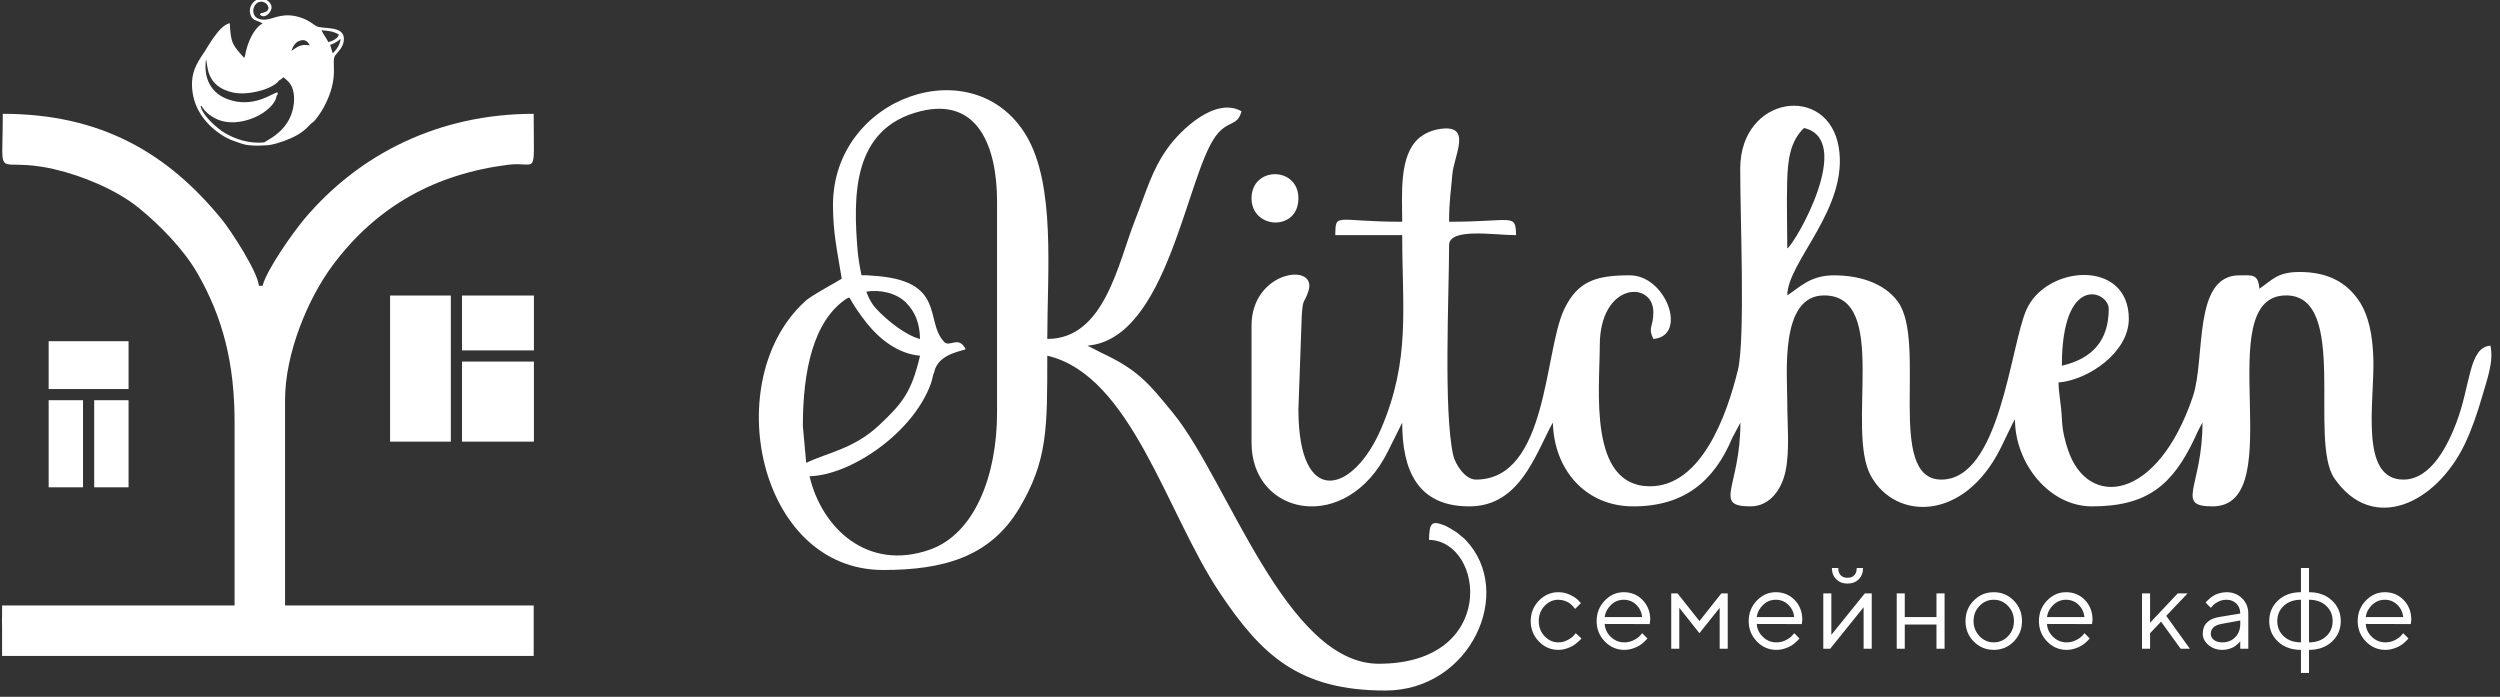 <svg width="470" height="131" viewBox="0 0 470 131" fill="none" xmlns="http://www.w3.org/2000/svg">
<rect x="0" y="0" width="470" height="131" fill="#333333" stroke="none"/>
<g clip-path="url(#clip0_1628_54)">
<path fill-rule="evenodd" clip-rule="evenodd" d="M387.628 68.76C387.628 51.213 396.441 54.731 396.441 58.058C396.441 63.942 393.462 67.4 387.628 68.76ZM336.009 46.727C336.009 42.583 335.876 38.23 335.988 34.115C336.097 30.083 336.537 26.551 339.156 24.065C348.653 26.277 337.682 45.502 336.009 46.727ZM310.2 91.422C298.51 91.422 300.757 73.076 300.757 64.982C300.757 53.01 310.829 52.717 310.829 58.687C310.829 61.56 309.753 61.482 310.829 63.724C317.37 63.179 313.241 51.762 306.422 51.762C300.376 51.762 296.629 52.648 294.02 58.246C290.274 66.282 290.97 90.162 277.465 90.162C275.394 90.162 273.562 87.196 273.208 85.606C271.352 77.296 272.429 55.347 272.429 46.098C272.429 42.755 280.932 44.209 285.02 44.209C284.926 40.023 284.546 41.691 272.429 41.691C272.429 37.714 272.777 36.099 273.032 32.851C273.313 29.284 276.873 23.371 270.81 24.23C269.082 24.475 267.712 25.158 266.773 25.962C262.961 29.227 263.616 36.624 263.616 41.691C250.965 41.691 251.124 39.849 251.026 44.209H263.616C263.616 58.039 265.185 67.628 259.67 80.551C254.494 92.685 244.101 95.777 244.101 76.943L244.73 59.315C244.96 55.876 245.157 57.205 245.97 54.776C247.833 49.216 235.289 50.819 235.289 61.205V83.238C235.289 97.007 253.076 100.585 260.897 84.925L263.616 79.461C263.616 88.339 266.449 95.198 276.206 95.198C284.793 95.198 287.961 87.378 291.062 81.098C291.148 80.926 291.413 80.41 291.489 80.265L291.944 79.461C292.138 88.223 298.014 95.198 307.052 95.198C316.585 95.198 322.24 90.512 325.662 82.334L327.196 79.461C327.196 91.572 321.945 95.198 329.085 95.198C332.766 95.198 334.97 91.97 335.68 88.575C336.497 84.67 336.009 79.856 336.009 75.684C336.009 70.246 334.558 55.539 342.933 55.539C355.356 55.539 346.877 80.798 351.756 89.524C356.429 97.884 369.24 98.024 376.096 84.296L378.361 79.636C378.417 79.529 378.541 79.319 378.588 79.233C378.633 79.148 378.728 78.958 378.814 78.831C378.814 87.062 385.213 95.198 393.293 95.198C403.75 95.198 408.458 91.14 412.594 82.394C412.88 81.792 412.908 81.668 413.188 81.1C413.272 80.928 413.537 80.411 413.613 80.265C413.669 80.159 413.793 79.948 413.84 79.862C413.885 79.776 413.98 79.587 414.068 79.461C414.068 91.572 408.816 95.198 415.956 95.198C430.821 95.198 415.16 55.539 429.805 55.539C441.653 55.539 433.973 82.814 438.86 89.92C446.034 100.353 457.965 94.774 463.392 83.461C464.66 80.816 465.71 77.752 466.596 74.706C467.618 71.194 468.84 67.981 468.204 64.982C464.109 65.323 464.521 72.254 461.829 79.38C460.338 83.327 457.186 90.162 451.837 90.162C443.489 90.162 446.422 75.534 446.192 67.48C446.069 63.142 445.348 59.242 443.401 56.422C440.913 52.82 437.268 51.133 432.322 51.133C428.061 51.133 427.16 52.679 424.768 54.281C424.532 51.436 423.41 51.762 420.992 51.762C412.176 51.762 414.682 67.354 412.27 74.515C405.59 94.352 392.49 95.671 388.792 84.592C388.229 82.909 387.749 81.14 387.638 78.822C387.489 75.697 387.053 74.329 386.998 71.908C392.692 71.433 400.218 66.184 400.218 59.946C400.218 48.628 384.62 49.819 380.938 58.294C377.902 65.286 375.985 90.162 364.966 90.162C354.461 90.162 362.33 64.423 356.826 56.755C354.181 53.071 349.298 51.762 344.822 51.762C340.414 51.762 338.544 53.843 336.009 55.539C336.009 49.237 347.616 39.116 345.678 27.657C343.657 15.698 327.245 17.921 327.166 31.589C327.118 40.045 328.154 63.698 326.728 69.55C324.67 77.994 319.898 91.422 310.2 91.422Z" fill="white"/>
<path fill-rule="evenodd" clip-rule="evenodd" d="M150.936 80.09C150.936 69.755 152.889 60.34 159.12 56.169C159.29 56.059 159.652 55.855 159.749 56.031C160.406 57.217 161.496 58.945 163.004 60.816C165.328 63.701 168.777 66.521 172.968 66.87C171.384 73.672 169.689 75.795 165.268 79.943C160.532 84.386 155.597 85.08 151.565 87.014L150.936 80.09ZM162.861 54.832C165.216 54.425 168.445 54.965 170.344 56.904C171.986 58.58 172.898 60.608 172.968 63.723C170.58 63.166 167.004 60.532 164.628 57.941C163.905 57.148 163.325 56.06 162.861 54.832ZM151.389 56.621C152.197 55.731 158.258 52.465 158.246 52.392C157.388 47.084 156.601 43.756 156.601 38.542C156.601 18.11 183.116 8.983 192.94 25.496C198.478 34.806 196.889 51.108 196.889 63.723C207.686 63.723 210.166 49.525 213.441 41.245C215.526 35.974 216.522 32.027 219.533 27.822C221.882 24.542 228.413 18.114 233.401 20.917C232.609 23.881 230.877 22.485 228.586 25.545C223.014 32.99 219.554 63.724 204.444 64.981L206.941 66.261C213.74 69.466 215.649 71.63 220.621 77.76C230.824 90.338 241.802 124.784 259.21 124.784C281.634 124.784 279.108 101.726 268.652 101.493C268.728 98.174 269.158 97.807 271.769 98.86C272.073 98.983 273.502 99.833 273.841 100.07L275.232 101.207C275.326 101.297 275.454 101.431 275.544 101.525C284.869 111.277 276.485 129.82 260.469 129.82C244.232 129.82 237.161 123.208 229.237 111.321C219.261 96.353 212.666 70.546 196.889 66.87C196.889 80.543 196.965 86.594 191.604 95.578C186.146 104.722 177.325 107.158 166.044 107.158C142.42 107.158 135.17 71.3 151.389 56.621ZM161.961 51.746C162.568 51.727 163.193 51.748 163.836 51.819L163.864 51.822C178.085 52.599 173.73 60.419 177.534 64.307C178.532 65.325 180.224 63.069 181.525 65.604C181.692 65.93 176.38 66.243 175.64 69.938C175.346 70.557 175.304 71.273 175.02 72.069C171.678 81.43 159.872 89.362 152.194 89.532C154.436 99.15 162.986 107.488 174.81 103.334C183.274 100.36 187.446 89.328 187.446 77.571V37.913C187.446 27.614 183.888 18.204 173.005 20.923C160.158 24.133 160.377 36.918 161.244 47.272C161.389 48.63 161.616 50.2 161.961 51.746Z" fill="white"/>
<path fill-rule="evenodd" clip-rule="evenodd" d="M235.289 37.283C235.289 43.125 244.101 43.558 244.101 37.283C244.101 31.236 235.289 31.236 235.289 37.283Z" fill="white"/>
<path d="M287.773 116.755C287.773 118.258 288.287 119.539 289.309 120.593C290.332 121.648 291.553 122.176 292.973 122.176C293.48 122.176 293.981 122.096 294.469 121.938C294.961 121.778 295.361 121.605 295.673 121.417C295.983 121.229 296.28 121.016 296.561 120.77C296.844 120.528 297.028 120.355 297.119 120.254C297.205 120.153 297.271 120.073 297.313 120.015L296.232 119.04L295.883 119.466C295.637 119.755 295.243 120.044 294.696 120.333C294.155 120.622 293.58 120.766 292.973 120.766C291.976 120.766 291.116 120.38 290.383 119.606C289.652 118.833 289.287 117.886 289.287 116.759C289.287 115.635 289.652 114.684 290.383 113.911C291.116 113.139 291.976 112.752 292.973 112.752C293.368 112.752 293.747 112.813 294.104 112.932C294.465 113.052 294.759 113.189 294.983 113.341C295.211 113.493 295.42 113.669 295.615 113.875C295.807 114.078 295.932 114.219 295.991 114.298C296.045 114.374 296.088 114.435 296.117 114.479L297.208 113.398L296.753 112.9C296.449 112.553 295.944 112.206 295.243 111.859C294.541 111.508 293.783 111.335 292.973 111.335C291.561 111.335 290.343 111.863 289.316 112.918C288.287 113.973 287.773 115.252 287.773 116.755ZM310.141 117.326L310.247 116.542C310.247 115.039 309.769 113.796 308.819 112.81C307.865 111.826 306.68 111.335 305.259 111.335C303.893 111.335 302.701 111.863 301.689 112.918C300.675 113.973 300.168 115.252 300.168 116.755C300.168 118.258 300.681 119.539 301.704 120.593C302.727 121.648 303.948 122.176 305.368 122.176C305.888 122.176 306.397 122.096 306.896 121.938C307.395 121.778 307.8 121.605 308.115 121.417C308.428 121.229 308.721 121.016 308.992 120.77C309.263 120.528 309.44 120.355 309.523 120.254C309.604 120.153 309.664 120.073 309.708 120.015L308.732 119.04L308.363 119.466C308.128 119.755 307.735 120.044 307.179 120.333C306.619 120.622 306.015 120.766 305.368 120.766C304.399 120.766 303.557 120.423 302.841 119.741C302.127 119.054 301.74 118.245 301.683 117.305L310.141 117.326ZM305.259 112.752C306.171 112.752 306.951 113.059 307.593 113.673C308.24 114.288 308.62 115.065 308.732 116.004H301.683C301.801 115.119 302.203 114.36 302.877 113.717C303.557 113.073 304.349 112.752 305.259 112.752ZM323.299 114.266V121.963H324.812V111.556H323.616L319.496 116.755L315.377 111.556H314.192V121.963H315.707V114.266L319.496 119.04L323.299 114.266ZM338.728 117.326L338.833 116.542C338.833 115.039 338.356 113.796 337.405 112.81C336.452 111.826 335.265 111.335 333.847 111.335C332.48 111.335 331.288 111.863 330.276 112.918C329.261 113.973 328.755 115.252 328.755 116.755C328.755 118.258 329.268 119.539 330.291 120.593C331.313 121.648 332.535 122.176 333.955 122.176C334.475 122.176 334.985 122.096 335.483 121.938C335.983 121.778 336.387 121.605 336.701 121.417C337.016 121.229 337.308 121.016 337.579 120.77C337.851 120.528 338.027 120.355 338.109 120.254C338.189 120.153 338.252 120.073 338.295 120.015L337.319 119.04L336.951 119.466C336.716 119.755 336.321 120.044 335.765 120.333C335.205 120.622 334.601 120.766 333.955 120.766C332.987 120.766 332.144 120.423 331.429 119.741C330.713 119.054 330.327 118.245 330.269 117.305L338.728 117.326ZM333.847 112.752C334.757 112.752 335.537 113.059 336.18 113.673C336.828 114.288 337.207 115.065 337.319 116.004H330.269C330.388 115.119 330.789 114.36 331.465 113.717C332.144 113.073 332.936 112.752 333.847 112.752ZM347.332 108.625C346.783 108.625 346.352 108.466 346.049 108.148C345.745 107.83 345.593 107.375 345.593 106.782H344.397C344.397 107.649 344.673 108.354 345.215 108.899C345.756 109.442 346.464 109.713 347.332 109.713C348.199 109.713 348.904 109.442 349.443 108.899C349.984 108.354 350.256 107.649 350.256 106.782H349.067C349.067 107.375 348.915 107.83 348.611 108.148C348.308 108.466 347.881 108.625 347.332 108.625ZM350.581 111.556L344.293 119.357V111.556H342.779V121.963H344.073L350.36 114.161V121.963H351.885V111.556H350.581ZM364.059 121.963H365.58V111.556H364.059V116.004H358.096V111.556H356.583V121.963H358.096V117.41H364.059V121.963ZM378.621 116.759C378.621 117.886 378.249 118.833 377.505 119.606C376.761 120.38 375.868 120.766 374.824 120.766C373.783 120.766 372.891 120.376 372.147 119.596C371.401 118.815 371.029 117.868 371.029 116.755C371.029 115.631 371.401 114.684 372.147 113.911C372.891 113.139 373.783 112.752 374.824 112.752C375.868 112.752 376.761 113.139 377.505 113.911C378.249 114.684 378.621 115.635 378.621 116.759ZM369.516 116.759C369.516 118.28 370.032 119.563 371.065 120.608C372.103 121.652 373.356 122.176 374.831 122.176C376.305 122.176 377.559 121.652 378.589 120.608C379.619 119.563 380.136 118.28 380.136 116.759C380.136 115.237 379.619 113.955 378.589 112.907C377.559 111.859 376.305 111.335 374.831 111.335C373.356 111.335 372.103 111.859 371.065 112.907C370.032 113.955 369.516 115.237 369.516 116.759ZM393.293 117.326L393.397 116.542C393.397 115.039 392.92 113.796 391.971 112.81C391.016 111.826 389.831 111.335 388.411 111.335C387.045 111.335 385.852 111.863 384.841 112.918C383.825 113.973 383.32 115.252 383.32 116.755C383.32 118.258 383.832 119.539 384.855 120.593C385.877 121.648 387.099 122.176 388.52 122.176C389.04 122.176 389.549 122.096 390.048 121.938C390.547 121.778 390.951 121.605 391.265 121.417C391.58 121.229 391.873 121.016 392.144 120.77C392.415 120.528 392.592 120.355 392.675 120.254C392.755 120.153 392.816 120.073 392.859 120.015L391.884 119.04L391.515 119.466C391.28 119.755 390.887 120.044 390.329 120.333C389.769 120.622 389.165 120.766 388.52 120.766C387.551 120.766 386.709 120.423 385.993 119.741C385.277 119.054 384.892 118.245 384.833 117.305L393.293 117.326ZM388.411 112.752C389.321 112.752 390.103 113.059 390.745 113.673C391.392 114.288 391.771 115.065 391.884 116.004H384.833C384.952 115.119 385.353 114.36 386.029 113.717C386.709 113.073 387.5 112.752 388.411 112.752ZM404.213 119.04L406.276 116.871L409.963 121.963H411.696L407.252 115.78L411.263 111.556H409.413L404.213 117.081V111.556H402.699V121.963H404.213V119.04ZM417.156 116.004C416.177 116.166 415.425 116.513 414.901 117.045C414.381 117.579 414.117 118.277 414.117 119.148C414.117 119.935 414.472 120.64 415.184 121.255C415.892 121.869 416.767 122.176 417.804 122.176C418.219 122.176 418.624 122.118 419.013 122.006C419.408 121.89 419.723 121.764 419.961 121.619C420.203 121.475 420.427 121.309 420.632 121.12C420.841 120.933 420.976 120.803 421.037 120.73C421.095 120.654 421.143 120.596 421.168 120.554V121.963H422.681V115.346C422.681 114.208 422.292 113.258 421.515 112.487C420.735 111.718 419.751 111.335 418.565 111.335C418.1 111.335 417.641 111.404 417.192 111.541C416.744 111.679 416.383 111.834 416.108 112.01C415.833 112.188 415.571 112.387 415.32 112.611C415.068 112.832 414.908 112.986 414.833 113.077C414.757 113.163 414.699 113.236 414.66 113.294L415.632 114.266L415.96 113.897C416.181 113.633 416.532 113.377 417.016 113.128C417.496 112.878 418.013 112.752 418.565 112.752C419.328 112.752 419.953 112.994 420.437 113.471C420.925 113.952 421.168 114.577 421.168 115.346L417.156 116.004ZM417.804 120.766C417.124 120.766 416.593 120.611 416.209 120.304C415.823 120.001 415.632 119.614 415.632 119.148C415.639 118.165 416.293 117.551 417.589 117.305L421.168 116.647V117.305C421.168 118.327 420.853 119.162 420.22 119.802C419.588 120.445 418.783 120.766 417.804 120.766ZM428.131 116.755C428.131 115.595 428.539 114.642 429.359 113.887C430.18 113.131 431.249 112.752 432.579 112.752V120.766C431.249 120.766 430.18 120.391 429.359 119.639C428.539 118.888 428.131 117.927 428.131 116.755ZM438.537 116.755C438.537 117.927 438.129 118.888 437.309 119.639C436.492 120.391 435.419 120.766 434.093 120.766V112.752C435.427 112.752 436.5 113.131 437.316 113.887C438.129 114.642 438.537 115.595 438.537 116.755ZM434.093 122.176C435.856 122.176 437.291 121.659 438.4 120.63C439.509 119.599 440.063 118.309 440.063 116.759C440.063 115.209 439.509 113.919 438.4 112.885C437.291 111.852 435.856 111.335 434.093 111.335V106.782H432.579V111.335C430.812 111.335 429.377 111.852 428.275 112.885C427.169 113.919 426.616 115.209 426.616 116.759C426.616 118.309 427.169 119.599 428.275 120.63C429.377 121.659 430.812 122.176 432.579 122.176V126.516H434.093V122.176ZM453.22 117.326L453.324 116.542C453.324 115.039 452.847 113.796 451.897 112.81C450.943 111.826 449.757 111.335 448.337 111.335C446.972 111.335 445.779 111.863 444.768 112.918C443.752 113.973 443.247 115.252 443.247 116.755C443.247 118.258 443.759 119.539 444.781 120.593C445.804 121.648 447.025 122.176 448.447 122.176C448.965 122.176 449.475 122.096 449.975 121.938C450.473 121.778 450.877 121.605 451.192 121.417C451.507 121.229 451.799 121.016 452.071 120.77C452.341 120.528 452.519 120.355 452.601 120.254C452.681 120.153 452.743 120.073 452.785 120.015L451.811 119.04L451.441 119.466C451.207 119.755 450.813 120.044 450.256 120.333C449.696 120.622 449.092 120.766 448.447 120.766C447.477 120.766 446.636 120.423 445.92 119.741C445.204 119.054 444.819 118.245 444.76 117.305L453.22 117.326ZM448.337 112.752C449.248 112.752 450.029 113.059 450.672 113.673C451.319 114.288 451.697 115.065 451.811 116.004H444.76C444.88 115.119 445.28 114.36 445.956 113.717C446.636 113.073 447.427 112.752 448.337 112.752Z" fill="white"/>
<path fill-rule="evenodd" clip-rule="evenodd" d="M1.578 123.316H100.333V113.827H53.591V75.169C53.591 66.449 57.876 56.101 62.625 49.761C70.862 38.764 81.812 32.724 95.504 30.979C101.155 30.258 100.333 33.833 100.333 21.398C82.492 21.398 67.484 28.964 57.209 41.182C54.945 43.874 50.032 50.903 49.374 53.731H48.671C48.447 51.042 43.367 43.303 41.753 41.319C31.536 28.755 18.945 21.398 0.524 21.398C0.524 35.023 -1.235 29.176 10.153 31.801C15.578 33.051 21.925 35.712 26.073 39.075C30.011 42.27 34.487 46.829 37.062 51.282C41.968 59.766 44.102 68.452 44.102 79.386V113.827H11.309H1.578H0.392V115.732C0.354 116.31 0.364 117.005 0.392 117.799V123.316H1.578Z" fill="white"/>
<path fill-rule="evenodd" clip-rule="evenodd" d="M9.148 64.146H24.169V73.14H9.148V64.146ZM24.169 75.24V91.613H17.709V75.24H24.169ZM15.608 91.613H9.148V75.24H15.608V91.613Z" fill="white"/>
<path fill-rule="evenodd" clip-rule="evenodd" d="M73.336 55.56H84.755V83.027H73.336V55.56ZM86.855 55.56H100.374V65.876H86.855V55.56ZM100.374 67.977V83.027H86.855V67.977H100.374Z" fill="white"/>
<path fill-rule="evenodd" clip-rule="evenodd" d="M54.797 9.566C55.023 8.754 55.537 7.989 56.176 7.721C57.254 7.269 57.843 7.733 58.237 8.524C56.41 8.24 55.924 8.837 54.797 9.566ZM37.722 19.997C37.969 19.473 37.959 21.021 40.604 22.322C44.982 24.475 51.621 21.025 52.002 17.997C52.341 17.558 52.175 17.98 52.173 17.359C51.313 17.419 47.649 20.493 42.718 18.619C39.918 17.554 38.226 15.055 38.717 11.183C39.116 11.936 38.488 16.232 43.782 17.39C46.415 17.966 50.537 16.961 52.119 15.522L52.452 15.137L52.864 14.873C52.901 14.83 53.037 14.726 53.064 14.706L53.319 14.517C53.765 15.048 54.892 15.48 55.209 17.531C55.447 19.072 55.127 20.645 54.619 21.873C53.927 23.547 52.66 24.844 51.22 25.813L49.791 26.698C49.763 26.716 49.707 26.747 49.669 26.776C46.854 27.046 44.17 26.156 42.168 24.94C40.747 24.076 38.149 21.778 37.722 19.997ZM46.758 27.291C47.378 27.36 47.908 27.384 48.406 27.383C48.828 27.364 49.174 27.356 49.487 27.346C49.776 27.33 50.069 27.311 50.378 27.293C51.117 27.214 51.925 27.021 53.502 26.469C55.145 25.836 56.753 25.12 58.195 23.534C58.576 23.116 58.938 22.959 59.284 22.526C59.843 21.824 60.461 20.941 60.956 20.005C63.945 14.368 62.13 11.593 63.04 10.398C63.594 9.67 64.449 8.953 64.622 7.737C65.069 4.604 60.689 5.606 59.414 4.883C59.051 4.678 58.73 4.373 58.273 4.113C57.837 3.866 57.411 3.618 56.865 3.418C53.386 2.143 51.612 3.51 50.064 3.671C46.108 4.08 47.601 -0.869 49.931 0.582C50.23 0.768 51.145 1.891 49.578 2.361C49.103 2.503 49.093 2.41 48.839 2.688C49.633 3.748 51.142 2.319 51.047 1.298C50.944 0.21 49.631 -0.532 48.496 -0.147C47.653 0.139 46.755 1.21 47.011 2.449C47.335 4.013 48.232 3.697 49.37 4.413C47.752 5.246 46.605 7.91 46.203 9.813C46.173 9.954 46.117 10.28 46.087 10.395L45.959 10.775C45.949 10.801 45.928 10.857 45.907 10.894C43.769 8.47 43.389 8.261 43.199 4.366C41.239 4.715 39.097 8.781 38.447 9.732C36.86 12.054 35.746 13.889 36.193 17.284C36.711 21.217 39.457 24.166 42.486 25.849C43.079 26.179 43.542 26.351 44.191 26.582C44.468 26.681 44.78 26.797 45.109 26.897L45.11 26.898L45.113 26.898L45.144 26.91C45.289 26.967 45.884 27.181 46.758 27.304V27.291ZM62.074 8.431C62.834 8.22 63.623 7.69 64.019 7.313C63.993 8.389 63.111 9.548 62.535 10.004L62.074 8.431ZM61.733 7.93C61.306 7.041 60.834 6.556 60.43 5.689C61.938 5.812 62.615 5.887 63.713 6.481C63.473 7.277 62.697 7.607 61.733 7.93Z" fill="white"/>
</g>
<defs>
<clipPath id="clip0_1628_54">
<rect width="469.333" height="130.667" fill="white"/>
</clipPath>
</defs>
</svg>
